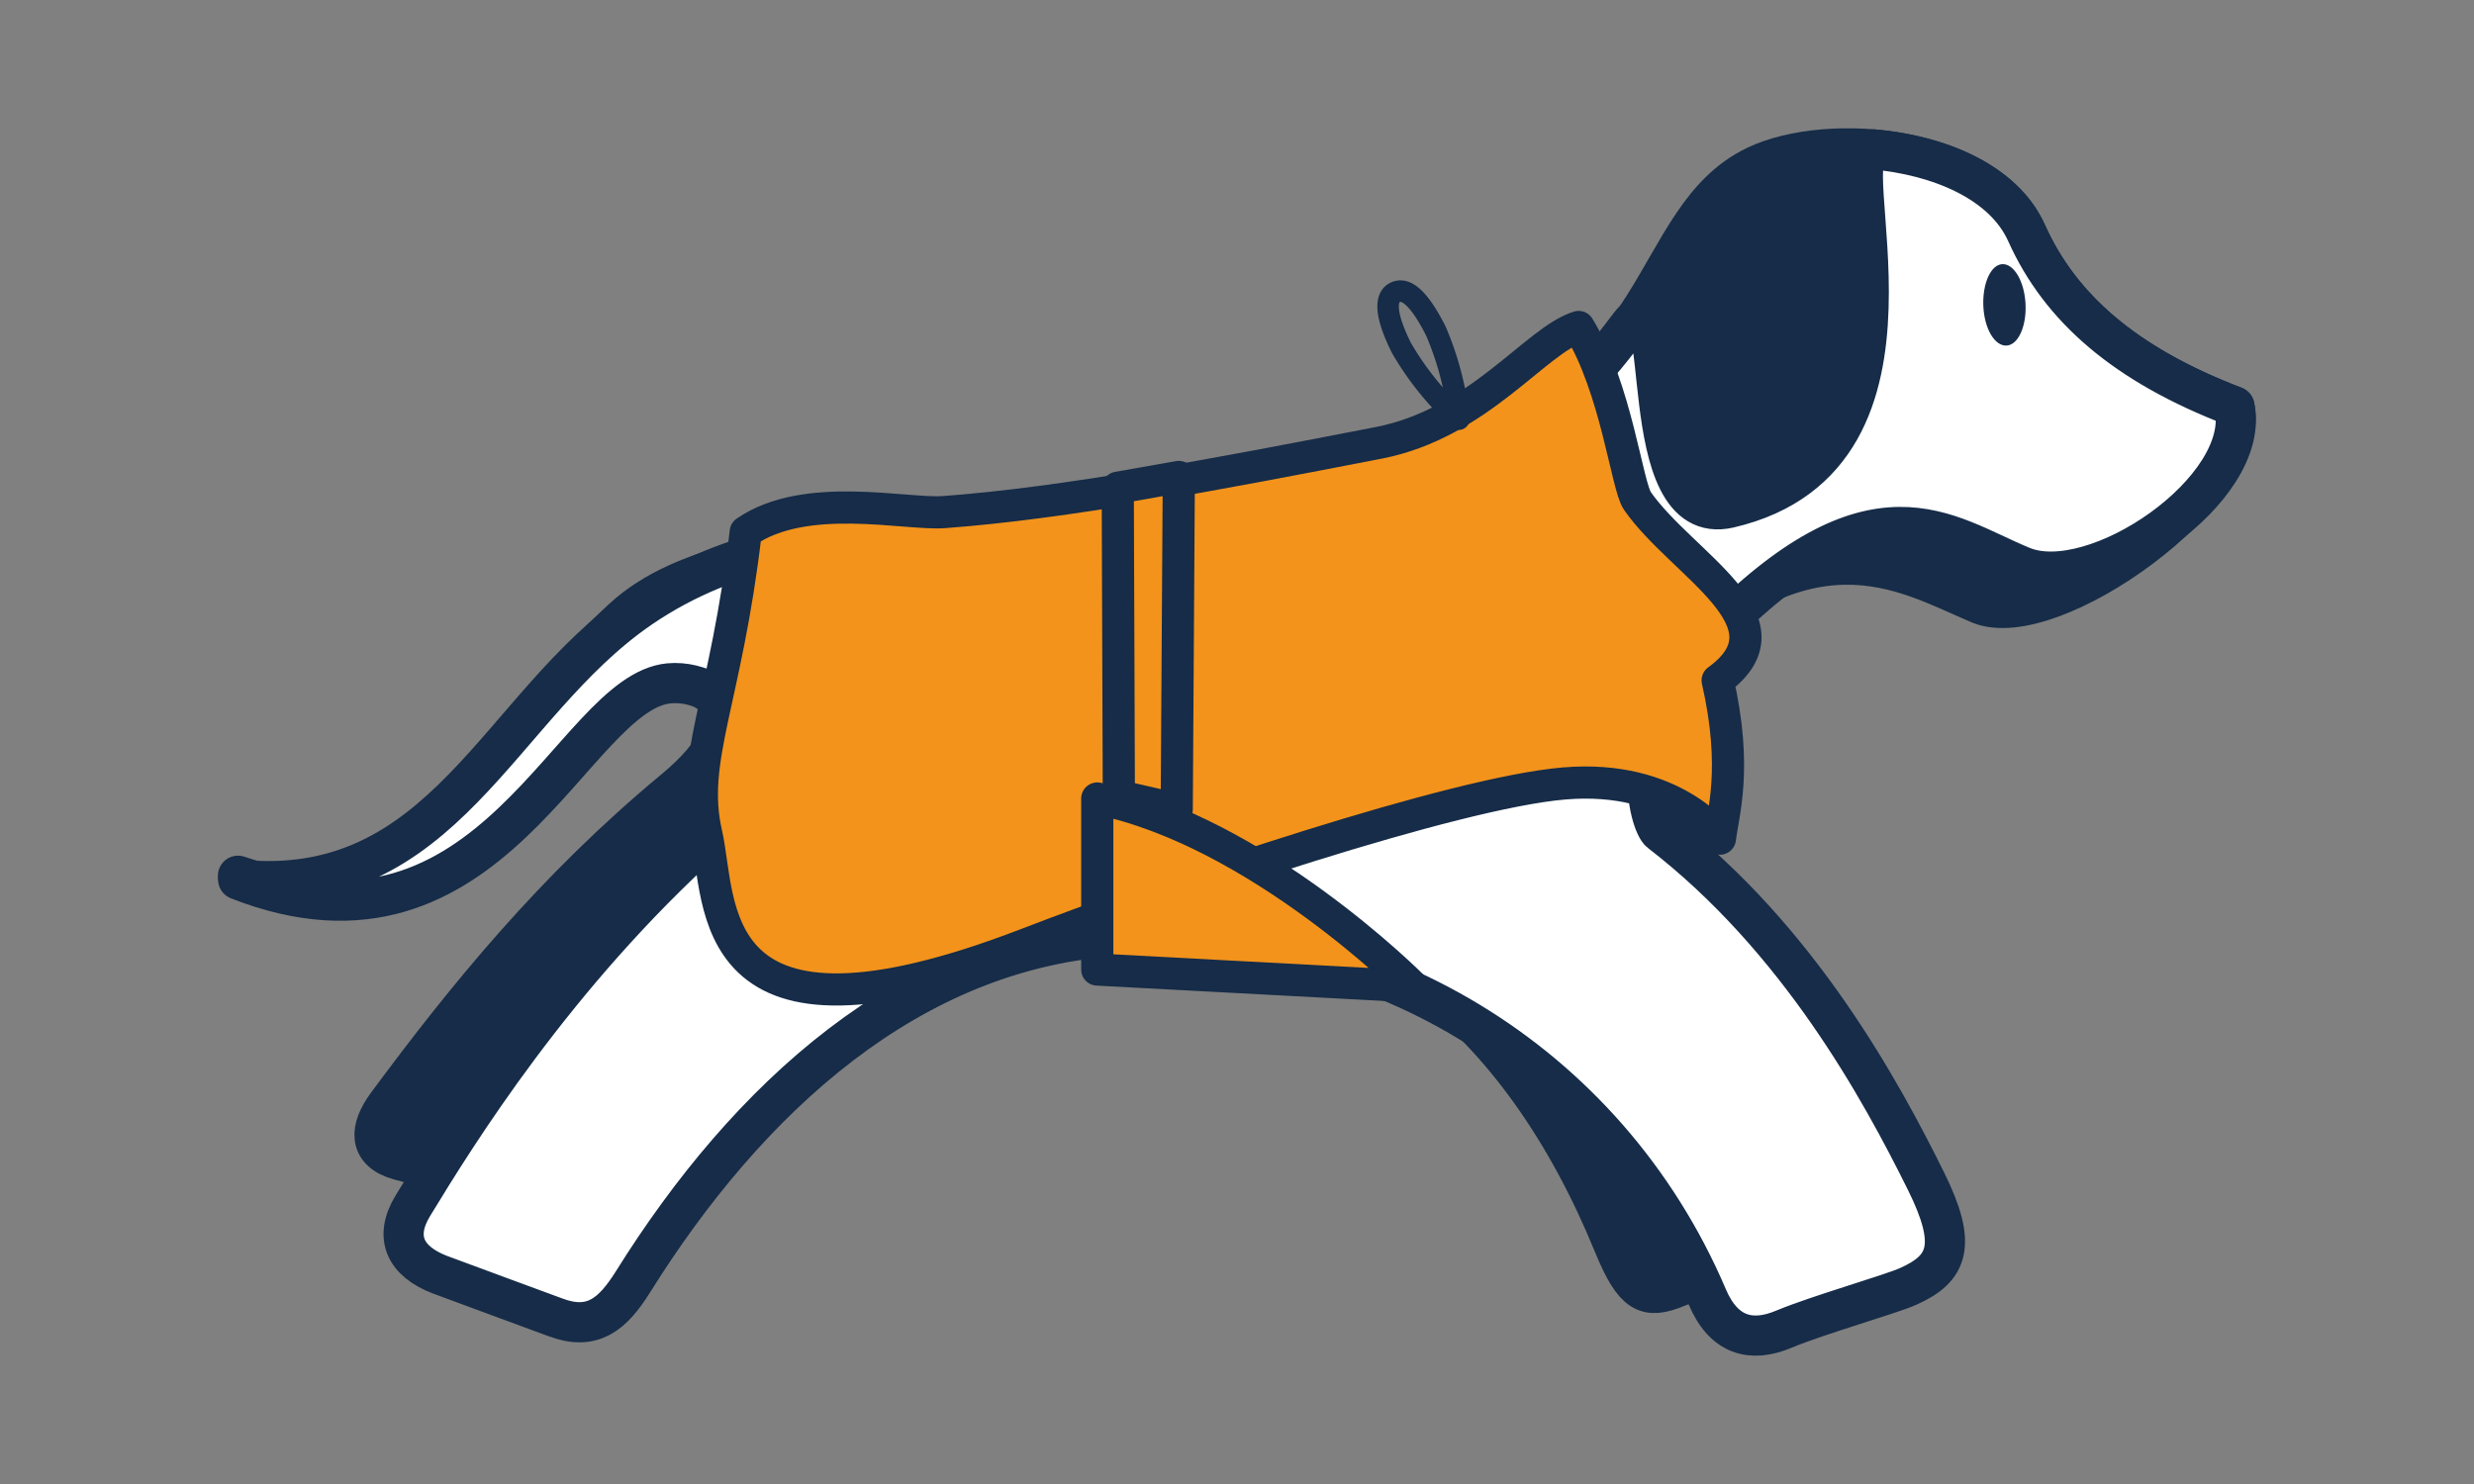 <svg id="Vrstva_1" data-name="Vrstva 1" xmlns="http://www.w3.org/2000/svg" viewBox="0 0 250 150"><rect x="0" y="0" width="250" height="150" fill="#808080" stroke="none"/><defs><style>.cls-1,.cls-3{fill:#162c48;}.cls-1,.cls-2,.cls-4,.cls-5{stroke:#162c48;stroke-linejoin:round;}.cls-1,.cls-2{stroke-linecap:round;stroke-width:4.06px;}.cls-2{fill:#fff;}.cls-4{fill:#f3931b;stroke-width:3.25px;}.cls-5{fill:none;stroke-width:2.17px;}</style></defs><path class="cls-1" d="M225.79,41.09c-11.08-4.23-17.62-10-21-17.53-3.93-8.78-19.93-10.36-27.4-6.77-11,5.34-8.43,22.75-32.17,29.29-38.61,10.68-69.83,5-82.27,16.44-16.67,15.28-18.06,33-38.9,26C50.12,99.33,55.9,69.73,65.74,68.77c6.17-.61,11.6,3.43,2.37,11.08-12.06,10-21,21-29,31.82-1.78,2.42-1.94,4.7,1.21,5.58s18.92,4.85,18.92,4.85C67.86,100.73,90.3,91.31,112.94,90c24.26-1.42,40.79,13,50.1,35.75,2.11,5.15,3.37,5.59,6.36,4.38s18.52-6.77,18.52-6.77-8-24.27-26.92-38.72c-3.63-2.78-4.07-6.87,5.32-16.5,16.27-16.77,26-10.37,33.71-7.1C207.36,64.09,227.62,49.45,225.79,41.09Z"/><path class="cls-2" d="M225.79,41.09c-11.08-4.23-17.62-10-21-17.53-2.34-5.22-8.94-7.88-15.48-8.46-4.46-.35,8,31-14.58,36.24-10,2.3-5.5-24.59-10.12-18.38-4.47,5.92-7.74,9.91-19.39,13.12-38.61,10.68-61.78,2.55-80.54,15.4C50.31,71.34,44.91,91,24.07,88.91,49.77,99,57.79,70,67.6,69.07c6.16-.56,12.88,7.5,4,15.51-15.55,14-25.5,30.09-29.86,37.26-2,3.26-.74,5.67,2.71,7,4.54,1.7,9.62,3.54,11.67,4.31,3.76,1.42,5.79-.31,7.84-3.58C75.51,111.08,92,95.8,113.22,94.58c25.13-1.42,49,12.4,59.3,36.5,1.66,3.92,4.43,4.66,7.72,3.28,3.52-1.47,10.81-3.53,12.6-4.34,4-1.79,5-4.14,1.79-10.62-4.57-9.22-12.87-24.51-26.87-35.3-1-.76-4.06-10.24,5.32-19.87,16.28-16.72,23.48-10.18,31.19-7C211.61,60.36,227.62,49.45,225.79,41.09Z"/><path class="cls-3" d="M204.68,30.7c.12,2.28-.74,4.17-1.92,4.23s-2.23-1.68-2.34-3.95.73-4.22,1.91-4.28S204.56,28.43,204.68,30.7Z"/><path class="cls-4" d="M159.52,33.05c-4.32,1.32-10.07,9.74-20.19,11.71-16.69,3.24-31.74,6.1-43.91,7-3.9.3-14-2.18-20.06,2-2,17.1-5.7,23-4,30.47,1.61,6.94-.61,23.89,32.38,11.2,15-5.79,43.19-15.3,54.32-16.24s15.74,5.58,15.74,5.58c.29-2.52,1.81-7.07-.23-16,8.16-5.91-3.61-11.67-8.11-18.14C164.4,49.11,163.33,39.25,159.52,33.05Z"/><path class="cls-4" d="M110.88,80.71V98l31.85,1.7S127.13,84,110.88,80.71Z"/><polygon class="cls-4" points="118.91 81.8 113.06 80.46 112.95 49.3 119.12 48.21 118.91 81.8"/><path class="cls-5" d="M145.1,33.47a30.79,30.79,0,0,1,2.32,8.9,30.53,30.53,0,0,1-5.78-7.16C139.86,31.67,140,30,141,29.54S143.31,29.93,145.1,33.47Z"/></svg>